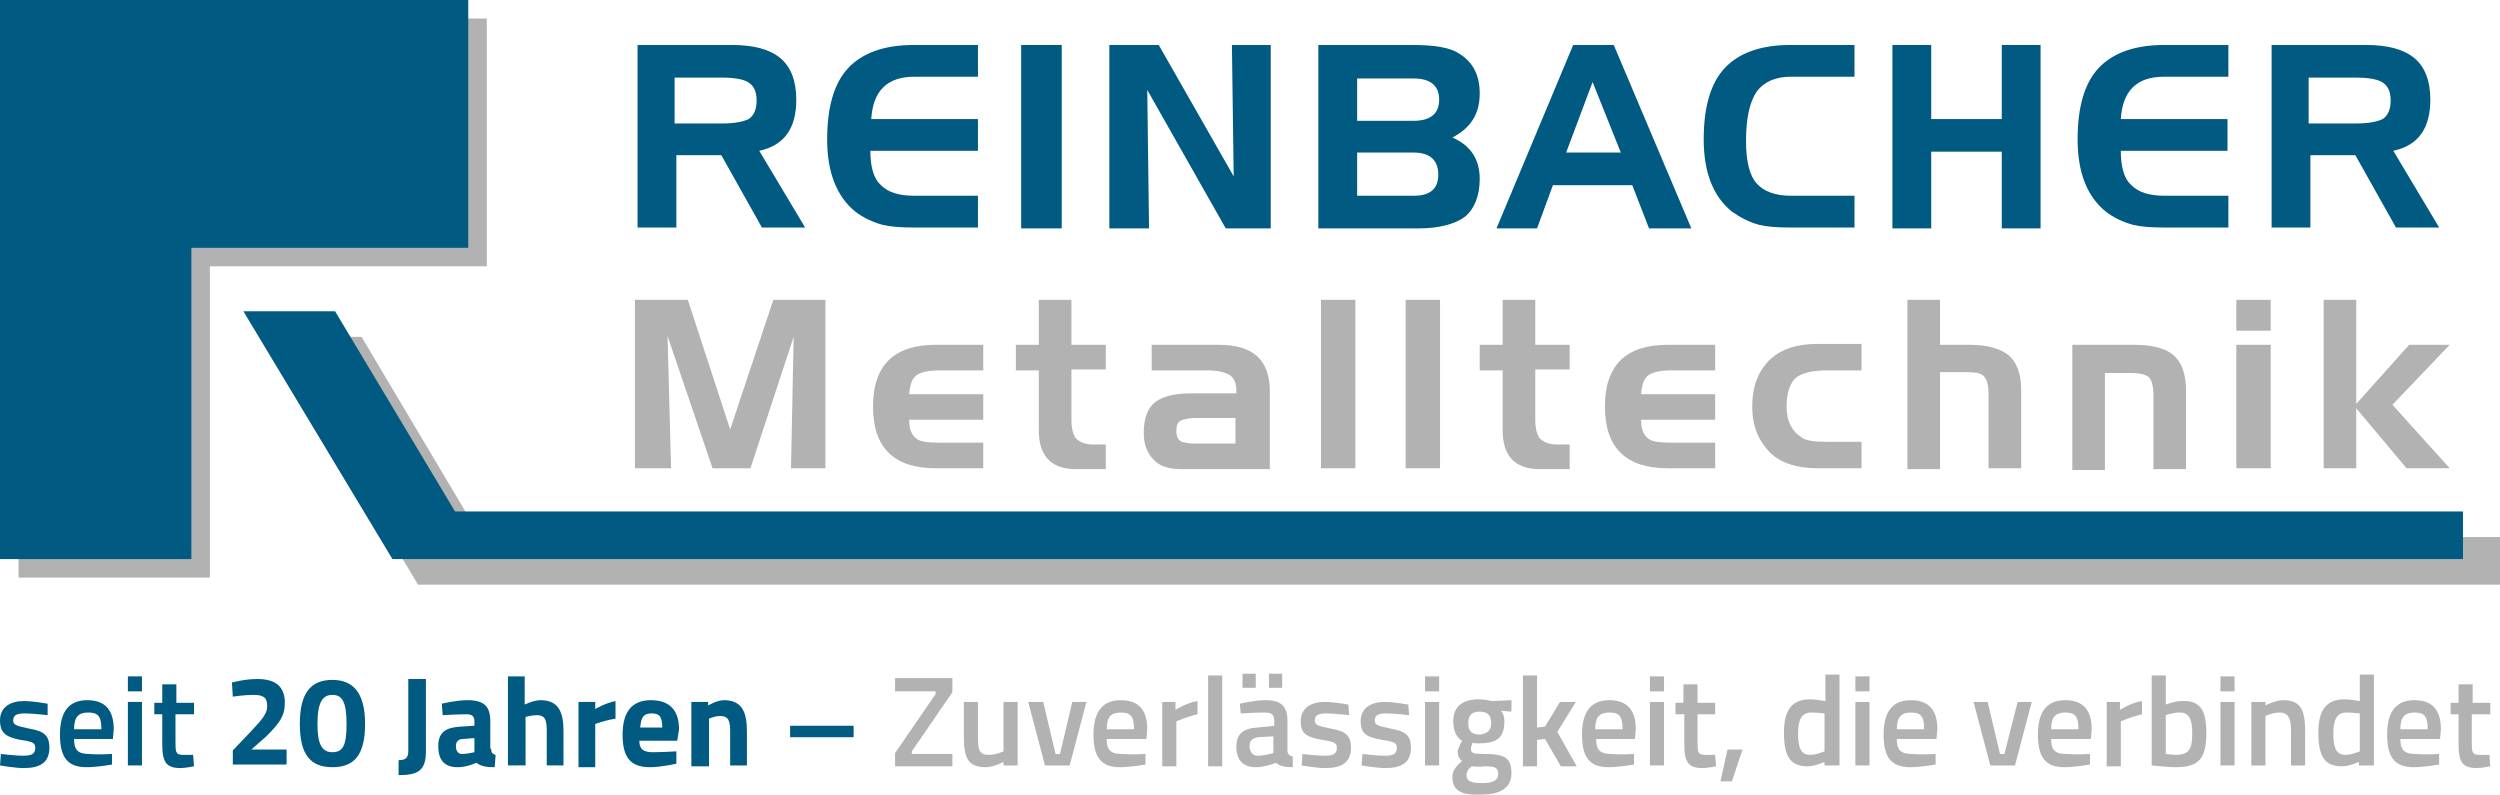 <?xml version="1.0" encoding="utf-8"?>
<!-- Generator: Adobe Illustrator 21.1.0, SVG Export Plug-In . SVG Version: 6.00 Build 0)  -->
<svg version="1.1" xmlns="http://www.w3.org/2000/svg" xmlns:xlink="http://www.w3.org/1999/xlink" x="0px" y="0px"
	 viewBox="0 0 283.5 90.2" style="enable-background:new 0 0 283.5 90.2;" xml:space="preserve">
<style type="text/css">
	.st0{fill:#B2B2B2;}
	.st1{fill:#005A81;}
</style>
<g id="Hintergrund">
</g>
<g id="Hilfslinien_anzeigen">
</g>
<g id="Vordergrund">
	<g>
		<g>
			<polygon class="st0" points="2.1,2.1 2.1,65.5 23.8,65.5 23.8,30.2 55.2,30.2 55.2,2.1 			"/>
			<polygon class="st0" points="54.5,60.9 41,38.2 30.6,38.2 47.4,66.3 48.9,66.3 57.8,66.3 283.5,66.3 283.5,60.9 			"/>
			<path class="st1" d="M72.2,5.1H83c2.5,0,4.3,0.5,5.5,1.5c1.2,1,1.8,2.6,1.8,4.7c0,3.3-1.4,5.2-4.2,5.8l5.2,8.7h-4.9l-4.6-8.2
				h-5.1v8.2h-4.4V5.1z M81.9,8.8h-5.4v5.2h5.4c1.4,0,2.4-0.2,3-0.5c0.6-0.4,0.9-1.1,0.9-2.1c0-1-0.3-1.7-1-2.1
				C84.3,9,83.3,8.8,81.9,8.8"/>
			<path class="st1" d="M103.7,8.7c-3.1,0-4.7,1.6-4.9,4.8h12.1v3.6H98.7c0,1.9,0.4,3.2,1.2,3.9c0.8,0.8,2,1.2,3.8,1.2h7.2v3.6h-7.4
				c-1.4,0-2.6-0.1-3.4-0.3c-1.1-0.3-2.2-0.8-3.1-1.5c-2.1-1.7-3.2-4.4-3.2-8.2c0-3.7,0.8-6.4,2.4-8.1c1.6-1.7,4.1-2.6,7.4-2.6h7.3
				v3.6H103.7z"/>
			<rect x="115.8" y="5.1" class="st1" width="4.6" height="20.8"/>
			<polygon class="st1" points="125.8,5.1 131.4,5.1 139.9,20 139.7,5.1 144.1,5.1 144.1,25.9 139,25.9 130.1,10.2 130.3,25.9 
				125.8,25.9 			"/>
			<path class="st1" d="M160.9,25.9h-11.4V5.1h10.7c2.5,0,4.3,0.3,5.3,1c1.6,1,2.3,2.5,2.3,4.5c0,2.3-1,3.9-3.1,5
				c2.1,0.9,3.1,2.5,3.1,4.7c0,1.9-0.6,3.4-1.7,4.3C165,25.4,163.2,25.9,160.9,25.9 M153.9,8.9v4.8h6.4c1.9,0,2.9-0.8,2.9-2.4
				c0-1.6-1-2.4-2.9-2.4H153.9z M160.3,22.2c1.9,0,2.8-0.8,2.8-2.4c0-1.6-0.9-2.5-2.8-2.5h-6.4v4.9H160.3z"/>
			<path class="st1" d="M178.4,5.1h4.6l8.8,20.8H187l-1.9-4.9h-9l-1.8,4.9h-4.6L178.4,5.1z M180.6,9.3l-3,8h6.2L180.6,9.3z"/>
			<path class="st1" d="M203.1,8.7c-1.8,0-3.1,0.6-3.9,1.7c-0.8,1.2-1.2,3-1.2,5.6c0,2.3,0.4,3.9,1.2,4.8c0.8,0.9,2.1,1.4,3.9,1.4
				h7.2v3.6h-7.4c-1.4,0-2.6-0.1-3.4-0.3c-1.1-0.3-2.1-0.8-3.1-1.5c-2.1-1.7-3.2-4.4-3.2-8.2c0-3.7,0.8-6.4,2.4-8.1
				c1.6-1.7,4.1-2.6,7.4-2.6h7.3v3.6H203.1z"/>
			<polygon class="st1" points="219,5.1 219,13.5 227,13.5 227,5.1 231.4,5.1 231.4,25.9 227,25.9 227,17.2 219,17.2 219,25.9 
				214.6,25.9 214.6,5.1 			"/>
			<path class="st1" d="M245.4,8.7c-3.1,0-4.7,1.6-4.9,4.8h12.1v3.6h-12.1c0,1.9,0.4,3.2,1.2,3.9c0.8,0.8,2,1.2,3.8,1.2h7.2v3.6
				h-7.4c-1.4,0-2.6-0.1-3.4-0.3c-1.1-0.3-2.2-0.8-3.1-1.5c-2.1-1.7-3.2-4.4-3.2-8.2c0-3.7,0.8-6.4,2.4-8.1c1.6-1.7,4.1-2.6,7.4-2.6
				h7.3v3.6H245.4z"/>
			<path class="st1" d="M257.5,5.1h10.8c2.5,0,4.3,0.5,5.5,1.5c1.2,1,1.8,2.6,1.8,4.7c0,3.3-1.4,5.2-4.2,5.8l5.2,8.7h-4.9l-4.6-8.2
				h-5.1v8.2h-4.4V5.1z M267.2,8.8h-5.4v5.2h5.4c1.4,0,2.4-0.2,3-0.5c0.6-0.4,0.9-1.1,0.9-2.1c0-1-0.3-1.7-1-2.1
				C269.6,9,268.6,8.8,267.2,8.8"/>
			<polygon class="st0" points="72,34 78,34 82.8,48.7 87.7,34 93.6,34 93.6,53.1 89.7,53.1 90,38.2 85.1,53.1 80.8,53.1 75.7,38.1 
				76.1,53.1 72,53.1 			"/>
			<path class="st0" d="M106.1,53.1c-4.7,0-7.1-2.3-7.1-7c0-4.7,2.4-7,7.1-7h5.4V42h-4.9c-1.3,0-2.1,0.2-2.6,0.5
				c-0.6,0.4-0.8,1.1-0.9,2.2h8.4v2.9h-8.4c0,1.1,0.3,1.8,0.9,2.2c0.4,0.3,1.3,0.4,2.6,0.4h4.9v2.9H106.1z"/>
			<path class="st0" d="M115.2,39.1h2.6V34h3.7v5.1h3.9v2.8h-3.9v5.7c0,1,0.2,1.7,0.5,2.1c0.4,0.4,1,0.7,1.9,0.7h1.5v2.8H122
				c-2.8,0-4.2-1.5-4.2-4.4v-6.8h-2.6V39.1z"/>
			<path class="st0" d="M130.6,39.1h7.6c3.9,0,5.8,1.7,5.8,5.3v8.8h-10c-1.4,0-2.5-0.3-3.2-1.1c-0.7-0.7-1.1-1.7-1.1-3
				c0-1.6,0.4-2.8,1.3-3.5c0.9-0.7,2.3-1,4.3-1h4.9v-0.3c0-0.9-0.3-1.5-0.8-1.8c-0.5-0.3-1.4-0.5-2.6-0.5h-6.2V39.1z M135.5,50.3
				h4.6v-2.9h-4.4c-0.8,0-1.4,0.1-1.8,0.3c-0.4,0.2-0.5,0.6-0.5,1.2s0.2,1,0.6,1.2C134.4,50.2,134.8,50.3,135.5,50.3"/>
			<rect x="149.8" y="34" class="st0" width="3.9" height="19.1"/>
			<rect x="159.4" y="34" class="st0" width="3.9" height="19.1"/>
			<path class="st0" d="M167.8,39.1h2.6V34h3.7v5.1h3.9v2.8h-3.9v5.7c0,1,0.2,1.7,0.5,2.1c0.4,0.4,1,0.7,1.9,0.7h1.5v2.8h-3.4
				c-2.8,0-4.2-1.5-4.2-4.4v-6.8h-2.6V39.1z"/>
			<path class="st0" d="M189.1,53.1c-4.7,0-7.1-2.3-7.1-7c0-4.7,2.4-7,7.1-7h5.4V42h-4.9c-1.3,0-2.1,0.2-2.6,0.5
				c-0.6,0.4-0.8,1.1-0.9,2.2h8.4v2.9h-8.4c0,1.1,0.3,1.8,0.9,2.2c0.4,0.3,1.3,0.4,2.6,0.4h4.9v2.9H189.1z"/>
			<path class="st0" d="M207.2,50.1h3.9v3h-5c-2.4,0-4.1-0.6-5.3-1.7c-1.4-1.4-2.1-3.1-2.1-5.3c0-2.3,0.7-4.1,2.1-5.4
				c1.2-1.1,2.9-1.7,5.3-1.7h5v3h-3.9c-1.7,0-2.8,0.3-3.5,0.8c-0.7,0.6-1.1,1.7-1.1,3.3c0,1.7,0.6,2.8,1.7,3.5
				C204.8,50,205.8,50.1,207.2,50.1"/>
			<path class="st0" d="M216.3,34h3.7v5.1h3.3c2,0,3.5,0.4,4.5,1.2c0.9,0.8,1.4,2.1,1.4,3.9v8.9h-3.7v-8.5c0-0.9-0.2-1.6-0.5-1.9
				c-0.3-0.4-1-0.5-2-0.5h-3v11h-3.7V34z"/>
			<path class="st0" d="M235,39.1h7c2.1,0,3.6,0.4,4.5,1.2c0.9,0.8,1.4,2.1,1.4,4v8.9h-3.7v-8.4c0-1-0.2-1.7-0.5-2
				c-0.3-0.3-1-0.5-2-0.5h-3v11H235V39.1z"/>
			<path class="st0" d="M257.5,37.5h-3.9V34h3.9V37.5z M257.5,53.1h-3.9v-14h3.9V53.1z"/>
			<polygon class="st0" points="263.5,34 267.2,34 267.2,45.8 273.2,39.1 277.8,39.1 271.3,45.9 277.8,53.1 272.9,53.1 267.2,46.3 
				267.2,53.1 263.5,53.1 			"/>
			<polygon class="st1" points="51.6,58 38,35.3 27.6,35.3 44.5,63.4 44.7,63.4 54.8,63.4 279.3,63.4 279.3,58 			"/>
			<polygon class="st1" points="0,0 0,63.4 21.7,63.4 21.7,28.1 53.1,28.1 53.1,0 			"/>
		</g>
		<g>
			<path class="st1" d="M5.4,81.1c0,0-1.7-0.2-2.6-0.2c-0.9,0-1.3,0.2-1.3,0.8c0,0.5,0.3,0.6,1.7,0.9c1.7,0.3,2.4,0.7,2.4,2.2
				c0,1.7-1.1,2.3-2.9,2.3c-1,0-2.7-0.3-2.7-0.3l0.1-1.3c0,0,1.7,0.2,2.5,0.2c1,0,1.4-0.2,1.4-0.9c0-0.5-0.2-0.7-1.7-0.9
				C0.8,83.6,0,83.2,0,81.7c0-1.6,1.3-2.2,2.7-2.2c1.1,0,2.7,0.3,2.7,0.3L5.4,81.1z"/>
			<path class="st1" d="M12.7,85.5l0,1.2c0,0-1.7,0.3-2.9,0.3c-2.2,0-3-1.2-3-3.7c0-2.7,1.1-3.9,3.1-3.9c2,0,3,1.1,3,3.3l-0.1,1.1
				H8.4c0,1.2,0.4,1.7,1.7,1.7C11.2,85.6,12.7,85.5,12.7,85.5z M11.5,82.7c0-1.5-0.4-1.9-1.5-1.9c-1.1,0-1.6,0.5-1.6,1.9H11.5z"/>
			<path class="st1" d="M14.5,76.7h1.6v1.7h-1.6V76.7z M14.5,79.6h1.6v7.2h-1.6V79.6z"/>
			<path class="st1" d="M19.9,80.9v3.2c0,1.1,0,1.5,0.8,1.5c0.4,0,1.2,0,1.2,0l0.1,1.3c0,0-1,0.2-1.5,0.2c-1.6,0-2.1-0.6-2.1-2.7
				v-3.4h-0.9v-1.3h0.9v-2.1h1.6v2.1h2v1.3H19.9z"/>
			<path class="st1" d="M26.4,86.8v-1.7l2-2.1c1.2-1.3,1.9-2,1.9-2.9c0-1-0.4-1.3-1.6-1.3c-1,0-2.3,0.2-2.3,0.2l-0.1-1.6
				c0,0,1.4-0.4,2.9-0.4c2.2,0,3.1,1,3.1,2.7c0,1.5-0.6,2.3-2.1,3.8l-1.7,1.5h4v1.7H26.4z"/>
			<path class="st1" d="M41.4,82.1c0,3.6-1.3,4.9-3.7,4.9c-2.4,0-3.7-1.3-3.7-4.9s1.3-5,3.7-5C40,77.1,41.4,78.5,41.4,82.1z
				 M36,82.1c0,2.3,0.5,3.2,1.7,3.2s1.6-0.8,1.6-3.2c0-2.5-0.5-3.3-1.6-3.3S36,79.6,36,82.1z"/>
			<path class="st1" d="M48.3,85.2c0,2.2-0.9,2.7-3.1,2.7v-1.7c0.7,0,1.1-0.2,1.1-1V77h2L48.3,85.2z"/>
			<path class="st1" d="M55.7,84.9c0,0.4,0.1,0.6,0.5,0.7L56.1,87c-1,0-1.5-0.1-2.1-0.5c0,0-1,0.5-2.1,0.5c-1.5,0-2.2-0.8-2.2-2.4
				c0-1.6,0.9-2.1,2.5-2.2l1.6-0.1v-0.5c0-0.6-0.3-0.8-0.9-0.8c-1,0-2.7,0.1-2.7,0.1l-0.1-1.3c0,0,1.6-0.4,2.9-0.4
				c1.9,0,2.6,0.7,2.6,2.4V84.9z M52.5,83.8c-0.5,0-0.8,0.3-0.8,0.8c0,0.5,0.2,0.9,0.7,0.9c0.6,0,1.4-0.2,1.4-0.2v-1.6L52.5,83.8z"
				/>
			<path class="st1" d="M57.6,86.8V76.7h1.9v3.2c0,0,1-0.5,1.8-0.5c2,0,2.6,1.3,2.6,3.5v3.9h-1.9v-3.9c0-1.1-0.1-1.8-1.1-1.8
				c-0.6,0-1.3,0.2-1.3,0.2v5.5H57.6z"/>
			<path class="st1" d="M65.6,79.6h1.9v0.8c0,0,1.2-0.7,2.3-0.9v2c-1.3,0.2-2.3,0.6-2.3,0.6v4.9h-1.9V79.6z"/>
			<path class="st1" d="M76.7,85.2l0,1.4c0,0-1.7,0.4-3,0.4c-2.2,0-3.1-1.1-3.1-3.7c0-2.6,1.1-3.9,3.2-3.9c2.1,0,3.2,1.1,3.2,3.3
				L76.8,84h-4.3c0,0.9,0.4,1.3,1.5,1.3C75.2,85.3,76.7,85.2,76.7,85.2z M75.1,82.5c0-1.2-0.3-1.6-1.2-1.6c-0.9,0-1.2,0.4-1.3,1.6
				H75.1z"/>
			<path class="st1" d="M78.4,86.8v-7.2h1.9V80c0,0,1-0.6,1.8-0.6c2,0,2.6,1.3,2.6,3.5v3.9h-1.9V83c0-1.1-0.1-1.8-1.1-1.8
				c-0.7,0-1.3,0.3-1.3,0.3v5.4H78.4z"/>
			<path class="st1" d="M96.8,82.3v1.3h-7.2v-1.3H96.8z"/>
			<path class="st0" d="M101.5,76.9h6.5v1.6l-4.6,6.7v0.3h4.6v1.4h-6.5v-1.5l4.6-6.7v-0.3h-4.6V76.9z"/>
			<path class="st0" d="M115.4,79.6v7.2h-1.6v-0.4c0,0-1.1,0.6-2,0.6c-2.1,0-2.5-1.1-2.5-3.6v-3.8h1.6v3.8c0,1.6,0.1,2.2,1.2,2.2
				c0.9,0,1.7-0.4,1.7-0.4v-5.6H115.4z"/>
			<path class="st0" d="M118.3,79.6l1.4,5.9h0.5l1.4-5.9h1.6l-1.9,7.2h-2.8l-1.9-7.2H118.3z"/>
			<path class="st0" d="M129.9,85.5l0,1.2c0,0-1.7,0.3-2.9,0.3c-2.2,0-3-1.2-3-3.7c0-2.7,1.1-3.9,3.1-3.9c2,0,3,1.1,3,3.3l-0.1,1.1
				h-4.5c0,1.2,0.4,1.7,1.7,1.7C128.4,85.6,129.9,85.5,129.9,85.5z M128.6,82.7c0-1.5-0.4-1.9-1.5-1.9c-1.1,0-1.6,0.5-1.6,1.9H128.6
				z"/>
			<path class="st0" d="M131.7,79.6h1.6v0.9c0,0,1.2-0.8,2.5-1V81c-1.3,0.3-2.4,0.8-2.4,0.8v5.1h-1.6V79.6z"/>
			<path class="st0" d="M137,76.6h1.6v10.3H137V76.6z"/>
			<path class="st0" d="M146,85.1c0,0.4,0.2,0.6,0.6,0.7l0,1.2c-0.9,0-1.4-0.1-1.9-0.5c0,0-1.2,0.5-2.3,0.5c-1.4,0-2.2-0.8-2.2-2.3
				c0-1.5,0.8-2.1,2.4-2.2l1.9-0.2v-0.5c0-0.8-0.3-1-1.1-1c-1,0-2.7,0.1-2.7,0.1l-0.1-1.1c0,0,1.6-0.4,2.9-0.4
				c1.8,0,2.5,0.7,2.5,2.4V85.1z M140.9,76.4h1.5V78h-1.5V76.4z M142.7,83.6c-0.7,0.1-1,0.4-1,1s0.3,1.1,0.9,1.1
				c0.8,0,1.8-0.3,1.8-0.3v-1.9L142.7,83.6z M143.9,76.4h1.5V78h-1.5V76.4z"/>
			<path class="st0" d="M153,81.1c0,0-1.7-0.2-2.6-0.2c-0.9,0-1.3,0.2-1.3,0.8c0,0.5,0.3,0.6,1.7,0.9c1.7,0.3,2.4,0.7,2.4,2.2
				c0,1.7-1.1,2.3-2.9,2.3c-1,0-2.7-0.3-2.7-0.3l0.1-1.3c0,0,1.7,0.2,2.5,0.2c1,0,1.4-0.2,1.4-0.9c0-0.5-0.2-0.7-1.7-0.9
				c-1.6-0.3-2.4-0.6-2.4-2.1c0-1.6,1.3-2.2,2.7-2.2c1.1,0,2.7,0.3,2.7,0.3L153,81.1z"/>
			<path class="st0" d="M159.8,81.1c0,0-1.7-0.2-2.6-0.2c-0.9,0-1.3,0.2-1.3,0.8c0,0.5,0.3,0.6,1.7,0.9c1.7,0.3,2.4,0.7,2.4,2.2
				c0,1.7-1.1,2.3-2.9,2.3c-1,0-2.7-0.3-2.7-0.3l0.1-1.3c0,0,1.7,0.2,2.5,0.2c1,0,1.4-0.2,1.4-0.9c0-0.5-0.2-0.7-1.7-0.9
				c-1.6-0.3-2.4-0.6-2.4-2.1c0-1.6,1.3-2.2,2.7-2.2c1.1,0,2.7,0.3,2.7,0.3L159.8,81.1z"/>
			<path class="st0" d="M161.6,76.7h1.6v1.7h-1.6V76.7z M161.6,79.6h1.6v7.2h-1.6V79.6z"/>
			<path class="st0" d="M164.7,88.1c0-0.7,0.4-1.2,1.1-1.8c-0.3-0.2-0.5-0.6-0.5-1.1c0-0.3,0.5-1.2,0.5-1.2c-0.5-0.3-1-0.9-1-2.2
				c0-1.8,1.2-2.5,2.9-2.5c0.7,0,1.5,0.2,1.5,0.2l2.2-0.1v1.3l-1.2-0.1c0.2,0.2,0.4,0.6,0.4,1.2c0,2-1,2.5-3,2.5
				c-0.1,0-0.5,0-0.6-0.1c0,0-0.2,0.5-0.2,0.7c0,0.5,0.2,0.6,1.6,0.6c2.3,0,3,0.5,3,2.2c0,1.7-1.4,2.4-3.3,2.4
				C165.9,90.2,164.7,89.8,164.7,88.1z M166.9,86.9c-0.4,0.3-0.6,0.6-0.6,1c0,0.7,0.5,0.9,1.8,0.9c1.2,0,1.8-0.3,1.8-1
				c0-0.8-0.4-0.9-1.6-0.9C167.8,87,166.9,86.9,166.9,86.9z M169.1,82c0-0.9-0.4-1.3-1.3-1.3c-0.9,0-1.3,0.4-1.3,1.3
				c0,0.9,0.4,1.3,1.3,1.3C168.7,83.2,169.1,82.8,169.1,82z"/>
			<path class="st0" d="M172.7,86.8V76.6h1.6v5.9l0.9-0.1l1.7-2.8h1.8l-2.1,3.4l2.2,3.9H177l-1.8-3.1l-0.9,0.1v3H172.7z"/>
			<path class="st0" d="M185.3,85.5l0,1.2c0,0-1.7,0.3-2.9,0.3c-2.2,0-3-1.2-3-3.7c0-2.7,1.1-3.9,3.1-3.9c2,0,3,1.1,3,3.3l-0.1,1.1
				H181c0,1.2,0.4,1.7,1.7,1.7C183.8,85.6,185.3,85.5,185.3,85.5z M184,82.7c0-1.5-0.4-1.9-1.5-1.9c-1.1,0-1.6,0.5-1.6,1.9H184z"/>
			<path class="st0" d="M187.1,76.7h1.6v1.7h-1.6V76.7z M187.1,79.6h1.6v7.2h-1.6V79.6z"/>
			<path class="st0" d="M192.5,80.9v3.2c0,1.1,0,1.5,0.8,1.5c0.4,0,1.2,0,1.2,0l0.1,1.3c0,0-1,0.2-1.5,0.2c-1.6,0-2.1-0.6-2.1-2.7
				v-3.4H190v-1.3h0.9v-2.1h1.6v2.1h2v1.3H192.5z"/>
			<path class="st0" d="M195.9,85h1.7l-1.2,3.6h-1.3L195.9,85z"/>
			<path class="st0" d="M208.5,86.8h-1.6v-0.4c0,0-1.1,0.5-1.9,0.5c-1.9,0-2.7-1-2.7-3.8c0-2.6,0.9-3.8,3-3.8c0.6,0,1.6,0.2,1.7,0.2
				v-3h1.6V86.8z M206.9,85.2v-4.3c-0.1,0-0.9-0.1-1.5-0.1c-1.1,0-1.5,0.8-1.5,2.4c0,1.9,0.5,2.4,1.4,2.4
				C206,85.6,206.9,85.2,206.9,85.2z"/>
			<path class="st0" d="M210.4,76.7h1.6v1.7h-1.6V76.7z M210.4,79.6h1.6v7.2h-1.6V79.6z"/>
			<path class="st0" d="M219.5,85.5l0,1.2c0,0-1.7,0.3-2.9,0.3c-2.2,0-3-1.2-3-3.7c0-2.7,1.1-3.9,3.1-3.9c2,0,3,1.1,3,3.3l-0.1,1.1
				h-4.5c0,1.2,0.4,1.7,1.7,1.7C217.9,85.6,219.5,85.5,219.5,85.5z M218.2,82.7c0-1.5-0.4-1.9-1.5-1.9c-1.1,0-1.6,0.5-1.6,1.9H218.2
				z"/>
			<path class="st0" d="M225.4,79.6l1.4,5.9h0.5l1.5-5.9h1.6l-1.9,7.2h-2.8l-1.9-7.2H225.4z"/>
			<path class="st0" d="M237,85.5l0,1.2c0,0-1.7,0.3-2.9,0.3c-2.2,0-3-1.2-3-3.7c0-2.7,1.1-3.9,3.1-3.9c2,0,3,1.1,3,3.3l-0.1,1.1
				h-4.5c0,1.2,0.4,1.7,1.7,1.7C235.5,85.6,237,85.5,237,85.5z M235.7,82.7c0-1.5-0.4-1.9-1.5-1.9c-1.1,0-1.6,0.5-1.6,1.9H235.7z"/>
			<path class="st0" d="M238.8,79.6h1.6v0.9c0,0,1.2-0.8,2.5-1V81c-1.3,0.3-2.4,0.8-2.4,0.8v5.1h-1.6V79.6z"/>
			<path class="st0" d="M250.2,83.1c0,3-0.9,3.9-3.5,3.9c-0.8,0-2.7-0.2-2.7-0.2V76.6h1.6v3.3c0,0,1-0.4,1.8-0.4
				C249.4,79.4,250.2,80.4,250.2,83.1z M248.6,83.1c0-1.6-0.4-2.3-1.4-2.3c-0.8,0-1.6,0.3-1.6,0.3v4.4c0,0,0.8,0.1,1.1,0.1
				C248.3,85.6,248.6,84.9,248.6,83.1z"/>
			<path class="st0" d="M251.8,76.7h1.6v1.7h-1.6V76.7z M251.8,79.6h1.6v7.2h-1.6V79.6z"/>
			<path class="st0" d="M255.3,86.8v-7.2h1.6V80c0,0,1.1-0.6,2-0.6c2,0,2.5,1.1,2.5,3.5v3.9h-1.6V83c0-1.4-0.2-2.2-1.3-2.2
				c-0.8,0-1.6,0.4-1.6,0.4v5.6H255.3z"/>
			<path class="st0" d="M269.1,86.8h-1.6v-0.4c0,0-1.1,0.5-1.9,0.5c-1.9,0-2.7-1-2.7-3.8c0-2.6,0.9-3.8,3-3.8c0.6,0,1.6,0.2,1.7,0.2
				v-3h1.6V86.8z M267.6,85.2v-4.3c-0.1,0-0.9-0.1-1.5-0.1c-1.1,0-1.5,0.8-1.5,2.4c0,1.9,0.5,2.4,1.4,2.4
				C266.7,85.6,267.6,85.2,267.6,85.2z"/>
			<path class="st0" d="M276.6,85.5l0,1.2c0,0-1.7,0.3-2.9,0.3c-2.2,0-3-1.2-3-3.7c0-2.7,1.1-3.9,3.1-3.9c2,0,3,1.1,3,3.3l-0.1,1.1
				h-4.5c0,1.2,0.4,1.7,1.7,1.7C275.1,85.6,276.6,85.5,276.6,85.5z M275.3,82.7c0-1.5-0.4-1.9-1.5-1.9c-1.1,0-1.6,0.5-1.6,1.9H275.3
				z"/>
			<path class="st0" d="M280.3,80.9v3.2c0,1.1,0,1.5,0.8,1.5c0.4,0,1.2,0,1.2,0l0.1,1.3c0,0-1,0.2-1.5,0.2c-1.6,0-2.1-0.6-2.1-2.7
				v-3.4h-0.9v-1.3h0.9v-2.1h1.6v2.1h2v1.3H280.3z"/>
		</g>
	</g>
</g>
</svg>

